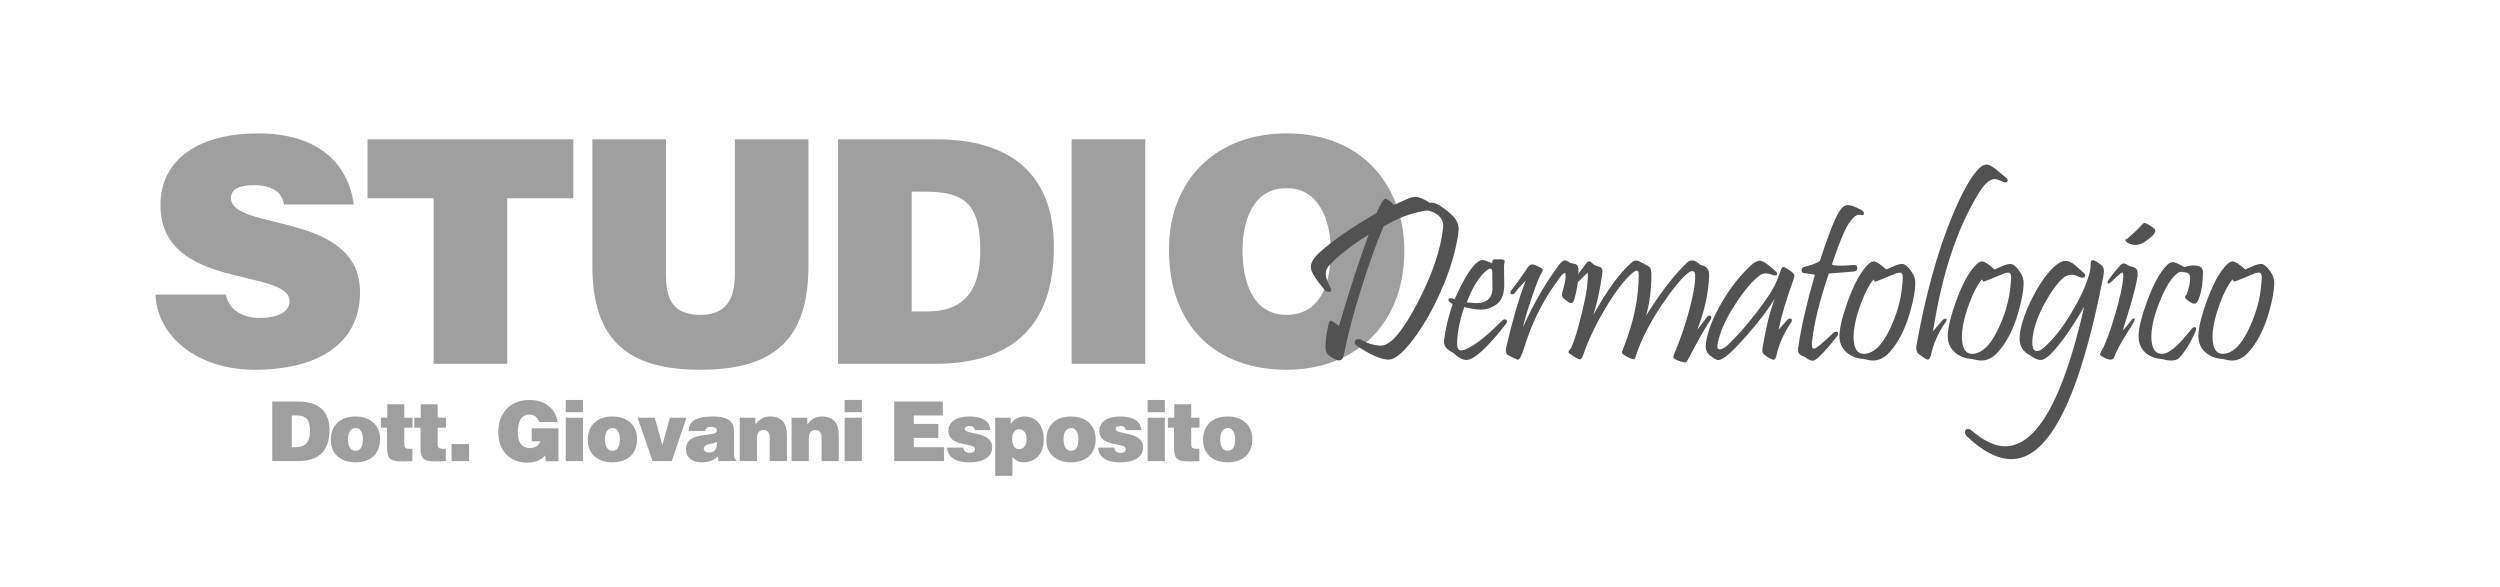 <?xml version="1.0" encoding="utf-8"?>
<!-- Generator: Adobe Illustrator 14.0.0, SVG Export Plug-In  -->
<!DOCTYPE svg PUBLIC "-//W3C//DTD SVG 1.1//EN" "http://www.w3.org/Graphics/SVG/1.1/DTD/svg11.dtd">
<svg version="1.1"
	 xmlns="http://www.w3.org/2000/svg" xmlns:xlink="http://www.w3.org/1999/xlink" xmlns:a="http://ns.adobe.com/AdobeSVGViewerExtensions/3.0/"
	 x="0px" y="0px" width="315px" height="74px" viewBox="-19.591 -16.807 315 74" enable-background="new -19.591 -16.807 315 74"
	 xml:space="preserve">
<defs>
</defs>
<path fill="#9F9F9F" d="M16.186,8.958c-0.157-0.982-0.667-1.571-1.335-1.925c-0.668-0.354-1.493-0.511-2.396-0.511
	c-2.043,0-2.946,0.589-2.946,1.611c0,4.243,16.264,1.611,16.264,11.904c0,6.561-5.46,9.744-13.239,9.744
	C5.068,29.78,0.196,25.418,0,20.312h8.878c0.196,1.021,0.747,1.768,1.532,2.238c0.747,0.472,1.729,0.708,2.632,0.708
	c2.318,0,3.85-0.746,3.85-2.082c0-4.282-16.264-1.336-16.264-12.14C0.628,3.025,5.814,0,12.886,0c7.857,0,11.432,4.007,12.1,8.958
	H16.186z"/>
<path fill="#9F9F9F" d="M26.718,0.747h25.929v7.424h-8.329v20.861h-9.272V8.171h-8.329V0.747z"/>
<path fill="#9F9F9F" d="M55.047,0.747h9.271v16.932c0,2.789,0.55,5.186,4.361,5.186c3.339,0,4.322-2.122,4.322-5.186V0.747h9.271
	v15.989c0,9.075-4.204,13.044-13.593,13.044c-8.761,0-13.632-3.341-13.632-13.083V0.747z"/>
<path fill="#9F9F9F" d="M86.009,29.032V0.747h12.415c9.113,0,14.771,4.243,14.771,13.553c0,10.648-5.932,14.732-15.006,14.732
	H86.009z M95.281,22.434h1.964c4.321,0,6.679-2.28,6.679-7.623c0-5.893-1.925-7.464-6.875-7.464h-1.768V22.434z"/>
<path fill="#9F9F9F" d="M115.438,29.032V0.747h9.272v28.285H115.438z"/>
<path fill="#9F9F9F" d="M157.358,14.732c0,9.626-6.481,15.048-14.85,15.048c-8.878,0-14.811-5.502-14.811-15.126
	C127.698,5.775,133.709,0,142.509,0C152.605,0,157.358,7.268,157.358,14.732z M136.97,14.732c0,3.615,1.1,8.132,5.539,8.132
	c4.007,0,5.579-3.457,5.579-8.132c0-3.85-1.572-7.936-5.657-7.818C138.227,6.915,136.97,11.158,136.97,14.732z"/>
<path fill="#9F9F9F" d="M14.713,41.291v-7.505h3.295c2.418,0,3.919,1.125,3.919,3.597c0,2.824-1.574,3.908-3.983,3.908H14.713z
	 M17.174,39.54h0.521c1.146,0,1.772-0.604,1.772-2.022c0-1.563-0.511-1.979-1.825-1.979h-0.469V39.54z"/>
<path fill="#9F9F9F" d="M25.187,35.672c1.929,0,3.117,1.137,3.117,2.837c0,2.001-1.355,2.939-3.106,2.939
	c-1.751,0-3.106-0.96-3.106-2.825C22.091,36.726,23.341,35.672,25.187,35.672z M24.259,38.509c0,1.031,0.385,1.479,0.938,1.479
	c0.584,0,0.938-0.448,0.938-1.479c0-0.804-0.354-1.408-0.917-1.377C24.478,37.132,24.259,37.894,24.259,38.509z"/>
<path fill="#9F9F9F" d="M32.367,41.291c-2.846,0.157-3.189-0.041-3.189-1.928V37.08h-0.772v-1.251h0.803V34.13h2.137v1.699h1.043
	v1.251h-1.043v1.981c0,0.5,0.074,0.677,0.678,0.677h0.344V41.291z"/>
<path fill="#9F9F9F" d="M36.576,41.291c-2.846,0.157-3.19-0.041-3.19-1.928V37.08h-0.771v-1.251h0.803V34.13h2.138v1.699h1.042
	v1.251h-1.042v1.981c0,0.5,0.073,0.677,0.677,0.677h0.344V41.291z"/>
<path fill="#9F9F9F" d="M37.304,41.291v-2.146h2.21v2.146H37.304z"/>
<path fill="#9F9F9F" d="M50.77,41.312h-1.584l-0.094-0.739c-0.406,0.479-1.083,0.917-2.262,0.917c-1.918,0-3.638-1.241-3.638-3.855
	c0-2.398,1.5-4.046,3.93-4.046c1.803,0,3.252,0.938,3.555,2.783h-2.335c-0.178-0.615-0.625-0.948-1.262-0.948
	c-0.969,0-1.428,0.876-1.428,2.199c0,1.063,0.333,2.033,1.574,2.033c0.5,0,1.136-0.345,1.261-0.866h-1.084v-1.626h3.367V41.312z"/>
<path fill="#9F9F9F" d="M51.694,33.588h2.168v1.543h-2.168V33.588z M51.694,41.291v-5.462h2.168v5.462H51.694z"/>
<path fill="#9F9F9F" d="M57.563,35.672c1.929,0,3.117,1.137,3.117,2.837c0,2.001-1.354,2.939-3.107,2.939
	c-1.75,0-3.105-0.96-3.105-2.825C54.467,36.726,55.717,35.672,57.563,35.672z M56.635,38.509c0,1.031,0.386,1.479,0.938,1.479
	c0.585,0,0.938-0.448,0.938-1.479c0-0.804-0.354-1.408-0.917-1.377C56.854,37.132,56.635,37.894,56.635,38.509z"/>
<path fill="#9F9F9F" d="M60.739,35.829h2.168l0.959,3.45l0.948-3.45H66.9l-1.845,5.462h-2.418L60.739,35.829z"/>
<path fill="#9F9F9F" d="M70.953,41.291l-0.104-0.583c-0.616,0.573-1.24,0.74-2.054,0.74c-1.032,0-1.949-0.511-1.949-1.648
	c0-2.479,3.888-1.354,3.888-2.375c0-0.396-0.479-0.449-0.708-0.449c-0.303,0-0.709,0.062-0.761,0.532h-2.084
	c0-1.157,0.823-1.836,2.981-1.836c2.585,0,2.741,0.96,2.741,2.264v2.553c0,0.313,0.011,0.47,0.292,0.698v0.104H70.953z
	 M70.733,38.873c-0.708,0.344-1.646,0.178-1.646,0.887c0,0.271,0.261,0.457,0.688,0.457C70.536,40.217,70.786,39.623,70.733,38.873z
	"/>
<path fill="#9F9F9F" d="M73.618,35.829h1.98v0.854c0.49-0.656,1.022-1.012,1.846-1.012c1.439,0,2.116,0.845,2.116,2.347v3.272
	h-2.168v-2.888c0-0.541-0.146-1.021-0.761-1.021c-0.667,0-0.844,0.428-0.844,1.126v2.782h-2.169V35.829z"/>
<path fill="#9F9F9F" d="M80.152,35.829h1.98v0.854c0.491-0.656,1.022-1.012,1.846-1.012c1.438,0,2.116,0.845,2.116,2.347v3.272
	h-2.168v-2.888c0-0.541-0.146-1.021-0.761-1.021c-0.667,0-0.844,0.428-0.844,1.126v2.782h-2.168V35.829z"/>
<path fill="#9F9F9F" d="M86.832,33.588H89v1.543h-2.168V33.588z M86.832,41.291v-5.462H89v5.462H86.832z"/>
<path fill="#9F9F9F" d="M93.083,41.291v-7.505h6.12v1.752h-3.66v1.072h3.097v1.752h-3.097v1.178h3.806v1.751H93.083z"/>
<path fill="#9F9F9F" d="M101.806,39.592c0,0.22,0.084,0.386,0.229,0.501c0.135,0.104,0.324,0.167,0.533,0.167
	c0.333,0,0.687-0.104,0.687-0.489c0-0.877-3.346-0.179-3.346-2.294c0-1.397,1.449-1.805,2.585-1.805
	c1.188,0,2.585,0.271,2.711,1.722h-1.971c-0.021-0.179-0.094-0.303-0.208-0.396c-0.116-0.094-0.271-0.137-0.438-0.137
	c-0.375,0-0.616,0.115-0.616,0.386c0,0.761,3.451,0.251,3.451,2.294c0,1.136-0.938,1.908-2.94,1.908
	c-1.251,0-2.627-0.386-2.742-1.856H101.806z"/>
<path fill="#9F9F9F" d="M107.756,35.829v0.813h0.021c0.302-0.668,1.084-0.971,1.709-0.971c1.647,0,2.44,1.346,2.44,2.846
	c0,2.149-1.335,2.931-2.555,2.931c-0.593,0-1.032-0.24-1.397-0.699v2.398h-2.168v-7.318H107.756z M109.757,38.549
	c0-0.863-0.375-1.271-0.949-1.271c-0.521,0-0.875,0.501-0.875,1.231c0,0.761,0.324,1.282,0.887,1.282
	C109.392,39.791,109.757,39.302,109.757,38.549z"/>
<path fill="#9F9F9F" d="M115.343,35.672c1.928,0,3.117,1.137,3.117,2.837c0,2.001-1.356,2.939-3.107,2.939
	c-1.751,0-3.106-0.96-3.106-2.825C112.246,36.726,113.497,35.672,115.343,35.672z M114.415,38.509c0,1.031,0.385,1.479,0.938,1.479
	c0.584,0,0.938-0.448,0.938-1.479c0-0.804-0.354-1.408-0.917-1.377C114.633,37.132,114.415,37.894,114.415,38.509z"/>
<path fill="#9F9F9F" d="M120.823,39.592c0,0.22,0.083,0.386,0.229,0.501c0.135,0.104,0.324,0.167,0.532,0.167
	c0.333,0,0.688-0.104,0.688-0.489c0-0.877-3.346-0.179-3.346-2.294c0-1.397,1.45-1.805,2.584-1.805c1.189,0,2.586,0.271,2.711,1.722
	h-1.97c-0.022-0.179-0.094-0.303-0.208-0.396c-0.115-0.094-0.271-0.137-0.439-0.137c-0.375,0-0.616,0.115-0.616,0.386
	c0,0.761,3.452,0.251,3.452,2.294c0,1.136-0.938,1.908-2.94,1.908c-1.252,0-2.627-0.386-2.743-1.856H120.823z"/>
<path fill="#9F9F9F" d="M125.01,33.588h2.169v1.543h-2.169V33.588z M125.01,41.291v-5.462h2.169v5.462H125.01z"/>
<path fill="#9F9F9F" d="M131.524,41.291c-2.845,0.157-3.19-0.041-3.19-1.928V37.08h-0.771v-1.251h0.803V34.13h2.137v1.699h1.043
	v1.251h-1.043v1.981c0,0.5,0.073,0.677,0.678,0.677h0.343V41.291z"/>
<path fill="#9F9F9F" d="M135.087,35.672c1.93,0,3.118,1.137,3.118,2.837c0,2.001-1.354,2.939-3.106,2.939
	c-1.751,0-3.106-0.96-3.106-2.825C131.992,36.726,133.242,35.672,135.087,35.672z M134.16,38.509c0,1.031,0.386,1.479,0.938,1.479
	c0.583,0,0.938-0.448,0.938-1.479c0-0.804-0.354-1.408-0.917-1.377C134.378,37.132,134.16,37.894,134.16,38.509z"/>
<path fill="#525252" d="M164.154,12.566c-0.302,2.248-1.028,4.678-2.183,7.286c-1.047,2.375-2.21,4.408-3.49,6.101
	c-1.281,1.692-2.309,2.543-3.084,2.553c-0.961,0-2.327-0.597-4.103-1.79c-0.136-0.097-0.201-0.209-0.201-0.334
	c0-0.309,0.178-0.466,0.537-0.466c0.096,0,0.193,0.026,0.292,0.073c0.725,0.456,1.53,0.708,2.411,0.757
	c1.215,0.059,2.766-1.723,4.655-5.339c1.872-3.568,2.957-6.752,3.258-9.554c0.097-0.901-0.387-1.572-1.455-2.008
	c-0.261-0.097-0.479-0.136-0.652-0.115c-1.873,0.262-3.68,0.939-5.427,2.035c-0.911,2.173-1.832,4.742-2.762,7.709
	c-1.019,3.24-1.757,6.041-2.211,8.407c-0.098,0.484-0.301,0.728-0.611,0.728c-0.118,0-0.252-0.035-0.407-0.103
	c-0.504-0.262-0.834-0.475-0.99-0.641c-0.212-0.222-0.318-0.528-0.318-0.916c0-0.814,0.13-1.79,0.391-2.923
	c0.07-0.28,0.17-0.422,0.307-0.422c0.126,0,0.46,0.224,1.004,0.67c1.318-4.491,2.568-8.334,3.752-11.535
	c-2.161,1.358-3.829,2.668-5.003,3.927c-0.27,0.301-0.408,0.65-0.408,1.047c0,0.36,0.118,0.766,0.349,1.222
	c0.234,0.456,0.351,0.717,0.351,0.785c0,0.166-0.111,0.248-0.335,0.248c-0.194,0-0.34-0.054-0.437-0.159
	c-1.212-1.425-1.816-2.411-1.816-2.954c0-0.571,0.387-1.207,1.163-1.905c1.637-1.482,4.014-3.122,7.126-4.916
	c0.514-1.201,0.888-1.802,1.12-1.802c0.174,0,0.532,0.261,1.075,0.785c0.535-0.243,1.067-0.485,1.602-0.729
	c0.444-0.194,0.81-0.29,1.09-0.29c0.466,0,1.091,0.261,1.876,0.785c0.039-0.038,0.102-0.058,0.19-0.058
	c0.541,0,1.371,0.504,2.486,1.513c0.6,0.552,0.901,1.148,0.901,1.788C164.196,12.183,164.182,12.361,164.154,12.566z"/>
<path fill="#525252" d="M170.146,24.026c-2.357,3.016-4.014,4.523-4.975,4.523c-0.455,0-1.03-0.315-1.731-0.947
	c-0.727-0.339-1.09-0.793-1.09-1.365c0-0.107,0.008-0.218,0.029-0.335c0.176-1.33,0.527-2.797,1.061-4.406
	c-0.356-0.185-0.537-0.36-0.537-0.523c0-0.136,0.103-0.206,0.307-0.206c0.154,0,0.313,0.046,0.48,0.133
	c0.86-1.939,1.637-3.317,2.327-4.13c0.444-0.544,0.848-0.815,1.206-0.815c0.165,0,0.572,0.14,1.222,0.423
	c-0.049-0.292,0.034-0.462,0.246-0.51c0.01,0,0.239,0,0.684,0c0.416,0,0.626,0.073,0.626,0.218c0,0.028-0.014,0.111-0.042,0.248
	c-0.03,0.136-0.044,0.262-0.044,0.377c0,0.349,0.002,0.781,0.014,1.295c0.01,0.514,0.014,0.857,0.014,1.033
	c0,1.201-0.329,2.04-0.99,2.516c-0.6,0.436-1.277,0.655-2.034,0.655c-0.397,0-1.057-0.107-1.979-0.321
	c-0.164,0.301-0.348,0.888-0.551,1.76c-0.272,1.106-0.398,2.085-0.379,2.938c0.009,0.505,0.171,0.757,0.479,0.757
	c0.116,0,0.268-0.029,0.45-0.086c1.126-0.397,2.693-1.61,4.698-3.637c0.126-0.125,0.253-0.188,0.379-0.188
	c0.185,0,0.277,0.087,0.277,0.261C170.293,23.798,170.242,23.91,170.146,24.026z M168.445,17.597c0-0.376-0.082-0.565-0.248-0.565
	c-0.105,0-0.262,0.077-0.465,0.231c-0.95,0.766-1.784,2.109-2.502,4.029c0.194,0.028,0.535,0.057,1.018,0.087
	c0.785,0.028,1.373-0.149,1.761-0.536c0.291-0.293,0.45-0.772,0.48-1.442C168.459,19.896,168.445,19.295,168.445,17.597z"/>
<path fill="#525252" d="M179.296,17.234c0,1.271-0.171,2.481-0.509,3.636c-0.106,0.349-0.252,0.523-0.438,0.523
	c-0.136,0-0.436-0.193-0.902-0.581c-0.231-0.195-0.29-0.471-0.173-0.831c0.271-0.881,0.407-1.589,0.407-2.124
	c0-0.183-0.038-0.276-0.118-0.276c-0.116,0-0.305,0.175-0.566,0.523c-2.016,2.629-3.523,5.577-4.522,8.843
	c-0.32,1.038-0.593,1.557-0.814,1.557c-0.087,0-0.472-0.17-1.149-0.511c-0.33-0.164-0.441-0.482-0.334-0.959
	c0.766-3.354,1.589-6.186,2.472-8.493c-0.717,0.756-1.173,1.275-1.367,1.556c-0.077,0.117-0.185,0.175-0.32,0.175
	c-0.163,0-0.245-0.073-0.245-0.219c0-0.087,0.037-0.183,0.114-0.291c0.475-0.571,1.112-1.444,1.906-2.619
	c0.243-0.426,0.485-0.639,0.727-0.639c0.176,0,0.528,0.136,1.063,0.407c0.3,0.155,0.349,0.363,0.144,0.626
	c-0.211,0.281-0.614,1.274-1.206,2.981c-0.563,1.657-0.95,2.955-1.163,3.897c1.318-2.938,2.817-5.533,4.495-7.78
	c0.317-0.428,0.577-0.64,0.769-0.64c0.176,0,0.414,0.115,0.713,0.348c0.406,0.049,0.665,0.112,0.772,0.189
	C179.214,16.652,179.296,16.884,179.296,17.234z"/>
<path fill="#525252" d="M195.906,23.53c-0.631,0.942-1.57,2.6-2.822,4.976c-0.116,0.212-0.188,0.324-0.218,0.334
	c-0.088,0.049-0.289,0.025-0.611-0.072c-0.669-0.204-1.003-0.397-1.003-0.582c0-0.106,0.044-0.262,0.132-0.465
	c0.727-1.697,1.349-3.509,1.867-5.434c0.52-1.923,0.771-3.401,0.751-4.429c0-0.339-0.123-0.507-0.364-0.507
	c-0.165,0-0.359,0.091-0.582,0.276c-0.824,0.668-1.892,1.967-3.2,3.896c-1.57,2.328-2.68,4.505-3.33,6.531
	c-0.069,0.233-0.126,0.363-0.175,0.393c-0.059,0.029-0.198,0.005-0.421-0.072c-0.331-0.117-0.646-0.281-0.945-0.494
	c-0.146-0.107-0.218-0.22-0.218-0.337c0-0.018,0.072-0.207,0.218-0.564c1.271-3.182,1.904-6.26,1.904-9.236
	c0-0.301-0.087-0.452-0.262-0.452c-0.127,0-0.286,0.083-0.479,0.249c-1.037,0.872-2.191,2.374-3.463,4.507
	c-1.22,2.037-2.131,3.947-2.733,5.731c-0.154,0.456-0.314,0.683-0.479,0.683c-0.195,0-0.593-0.217-1.193-0.654
	c-0.156-0.086-0.231-0.179-0.231-0.275c0-0.107,0.105-0.271,0.317-0.495c0.398-0.844,0.85-2.298,1.354-4.362
	c0.573-2.358,0.818-4.068,0.742-5.134c-0.147,0.145-0.393,0.384-0.742,0.719c-0.349,0.333-0.611,0.589-0.785,0.763
	c-0.126,0.126-0.236,0.19-0.335,0.19c-0.146,0-0.218-0.096-0.218-0.291c0-0.154,0.054-0.291,0.16-0.406
	c0.543-0.563,1.081-1.227,1.614-1.993c0.193-0.271,0.364-0.409,0.508-0.409c0.108,0,0.316,0.156,0.625,0.467
	c0.243,0.086,0.485,0.173,0.729,0.262c0.203,0.096,0.306,0.276,0.306,0.538c0,0.077-0.009,0.161-0.028,0.248
	c-0.243,1.871-0.618,3.616-1.121,5.235c1.718-3.083,3.312-5.275,4.785-6.574c0.203-0.184,0.402-0.275,0.596-0.275
	c0.205,0,0.515,0.131,0.931,0.393c0.396,0.175,0.66,0.329,0.786,0.465c0.146,0.175,0.218,0.446,0.218,0.815
	c0,1.977-0.229,3.739-0.684,5.279c1.892-2.996,3.611-5.22,5.163-6.676c0.204-0.194,0.417-0.29,0.64-0.29
	c0.292,0,0.65,0.194,1.077,0.582c0.756,0.115,1.115,0.577,1.077,1.381c-0.116,2.336-0.621,4.597-1.515,6.777
	c0.487-0.571,0.864-1.067,1.137-1.482c0.126-0.203,0.27-0.307,0.435-0.307c0.146,0,0.22,0.079,0.22,0.233
	C196.038,23.278,195.993,23.396,195.906,23.53z"/>
<path fill="#525252" d="M206.365,18.484c-0.892,2.473-1.509,4.549-1.848,6.224c0.146-0.136,0.338-0.344,0.574-0.624
	c0.236-0.281,0.385-0.446,0.444-0.495c0.136-0.175,0.28-0.262,0.436-0.262c0.145,0,0.218,0.073,0.218,0.219
	c0,0.088-0.038,0.188-0.115,0.306c-0.913,1.348-1.519,2.709-1.818,4.085c-0.088,0.39-0.217,0.583-0.395,0.583
	c-0.163,0-0.47-0.154-0.913-0.465c-0.263-0.174-0.414-0.32-0.451-0.437c-0.051-0.105-0.051-0.32,0-0.639
	c0.406-2.465,0.914-4.51,1.525-6.137c-0.843,1.366-1.992,2.877-3.446,4.537c-1.271,1.443-2.188,2.363-2.75,2.764
	c-0.406,0.28-0.717,0.42-0.929,0.42c-0.177,0-0.442-0.14-0.802-0.42c-0.515-0.313-0.769-0.739-0.769-1.28
	c0-0.107,0.009-0.229,0.028-0.365c0.172-1.434,0.803-3.104,1.89-5.01s2.332-3.513,3.738-4.822c0.455-0.427,0.864-0.635,1.222-0.626
	c0.349,0.021,1.014,0.481,1.992,1.383c0.087,0.077,0.132,0.159,0.132,0.247c0,0.156-0.104,0.233-0.307,0.233
	c-0.077,0-0.151-0.014-0.217-0.044c-0.689-0.29-1.243-0.28-1.659,0.03c-0.911,0.668-1.92,1.848-3.026,3.535
	c-1.278,1.938-2.051,3.684-2.312,5.235c-0.01,0.068-0.015,0.13-0.015,0.188c0,0.242,0.097,0.362,0.291,0.362
	c0.329,0,0.724-0.227,1.178-0.683c1.088-1.058,2.251-2.385,3.491-3.985c1.27-1.658,2.084-2.908,2.443-3.751
	c0.263-0.622,0.431-1.056,0.51-1.309c0.126-0.437,0.262-0.656,0.406-0.656c0.146,0,0.486,0.201,1.019,0.598
	c0.223,0.164,0.344,0.315,0.362,0.45C206.515,17.989,206.472,18.194,206.365,18.484z"/>
<path fill="#525252" d="M214.861,9.613c0.271,0.145,0.406,0.31,0.406,0.495c0,0.126-0.093,0.188-0.277,0.188
	c-0.039,0-0.101-0.006-0.182-0.021c-0.083-0.016-0.144-0.022-0.181-0.022c-0.369,0-0.815,0.403-1.339,1.207
	c-0.466,0.719-1.111,2.28-1.935,4.684c-0.078,0.212-0.108,0.339-0.089,0.378c0.03,0.067,0.156,0.107,0.379,0.117
	c0.573,0.047,1.341,0.028,2.298-0.059c0.33-0.03,0.496,0.11,0.496,0.421c0,0.213-0.126,0.345-0.379,0.393
	c-0.204,0.03-1.275,0.117-3.215,0.262c-1.164,3.403-1.872,6.285-2.124,8.64c-0.01,0.126-0.014,0.238-0.014,0.335
	c0,0.328,0.083,0.494,0.247,0.494c0.262,0,1.053-0.635,2.371-1.906c0.155-0.153,0.306-0.231,0.452-0.231
	c0.126,0,0.202,0.054,0.23,0.159c0.03,0.117-0.014,0.253-0.131,0.406c-0.785,1.039-1.556,1.921-2.311,2.647
	c-0.322,0.302-0.589,0.451-0.802,0.451c-0.214,0-0.542-0.168-0.989-0.507c-0.552-0.148-0.828-0.438-0.828-0.875
	c0-0.066,0.01-0.145,0.03-0.232c0.357-2.501,1.061-5.58,2.107-9.234c-0.514-0.067-0.979-0.135-1.395-0.205
	c-0.187-0.028-0.277-0.145-0.277-0.348c0-0.222,0.098-0.358,0.289-0.407c0.196-0.049,0.554-0.156,1.079-0.32
	c0.318-0.107,0.629-0.252,0.93-0.437c1.037-3.21,1.852-5.29,2.444-6.24c0.337-0.543,0.703-0.814,1.091-0.814
	C213.613,9.031,214.15,9.225,214.861,9.613z"/>
<path fill="#525252" d="M221.741,18.965c-0.021,0.862-0.229,2.007-0.628,3.432c-0.629,2.25-1.521,3.996-2.674,5.235
	c-0.612,0.66-1.289,0.989-2.038,0.989c-0.288,0-0.665-0.063-1.119-0.189c-0.911-0.058-1.652-0.343-2.226-0.858
	c-0.62-0.563-0.911-1.283-0.873-2.167c0.039-1.028,0.395-2.462,1.063-4.304c0.737-2.007,1.503-3.453,2.298-4.334
	c0.379-0.428,0.688-0.641,0.932-0.641c0.328,0,0.863,0.34,1.598,1.018c0.205-0.096,0.622-0.276,1.252-0.538
	c0.32-0.105,0.562-0.16,0.729-0.16c0.377,0,0.798,0.354,1.265,1.062C221.617,17.947,221.76,18.431,221.741,18.965z M220.066,19.386
	c0.069-0.649,0.103-1.061,0.103-1.236c0-0.407-0.126-0.61-0.377-0.61c-0.099,0-0.225,0.019-0.379,0.057l-2.255,0.918
	c-0.261,0.105-0.412,0.159-0.45,0.159c-0.078,0-0.156-0.092-0.232-0.275c-0.563,0.689-1.088,1.682-1.57,2.981
	c-0.379,1.019-0.642,1.93-0.786,2.733c-0.107,0.544-0.161,1.038-0.161,1.484c0,1.493,0.461,2.221,1.382,2.182
	c0.368-0.01,0.766-0.154,1.193-0.437c0.815-0.553,1.575-1.657,2.283-3.315C219.496,22.465,219.912,20.92,220.066,19.386z"/>
<path fill="#525252" d="M233.187,5.599c0.126,0.096,0.189,0.199,0.189,0.306c0,0.183-0.109,0.276-0.334,0.276
	c-0.099,0-0.198-0.03-0.307-0.088c-0.444-0.222-0.778-0.334-1.002-0.334c-0.612,0-1.28,0.592-2.008,1.775
	c-2.637,4.295-4.513,9.846-5.628,16.652c-0.03,0.185-0.078,0.432-0.146,0.742c0.224-0.232,0.554-0.612,0.99-1.135
	c0.252-0.299,0.435-0.45,0.552-0.45c0.252,0,0.271,0.151,0.06,0.45c-0.933,1.329-1.548,2.72-1.848,4.174
	c-0.108,0.359-0.242,0.539-0.406,0.539c-0.079,0-0.181-0.045-0.306-0.131c-0.495-0.33-0.776-0.523-0.846-0.582
	c-0.193-0.194-0.291-0.446-0.291-0.757c0-0.154,0.026-0.344,0.073-0.565c1.126-6.178,2.575-11.438,4.349-15.781
	c1.34-3.278,2.536-5.401,3.593-6.371c0.292-0.271,0.582-0.402,0.871-0.393c0.265,0.009,0.603,0.175,1.02,0.495
	C232.237,4.809,232.712,5.202,233.187,5.599z"/>
<path fill="#525252" d="M235.385,18.965c-0.02,0.862-0.228,2.007-0.625,3.432c-0.63,2.25-1.521,3.996-2.677,5.235
	c-0.61,0.66-1.29,0.989-2.035,0.989c-0.292,0-0.664-0.063-1.121-0.189c-0.911-0.058-1.653-0.343-2.225-0.858
	c-0.62-0.563-0.912-1.283-0.872-2.167c0.038-1.028,0.391-2.462,1.062-4.304c0.736-2.007,1.502-3.453,2.297-4.334
	c0.379-0.428,0.689-0.641,0.932-0.641c0.33,0,0.862,0.34,1.601,1.018c0.203-0.096,0.62-0.276,1.251-0.538
	c0.319-0.105,0.562-0.16,0.727-0.16c0.378,0,0.8,0.354,1.266,1.062C235.265,17.947,235.403,18.431,235.385,18.965z M233.713,19.386
	c0.066-0.649,0.102-1.061,0.102-1.236c0-0.407-0.127-0.61-0.379-0.61c-0.098,0-0.224,0.019-0.378,0.057l-2.255,0.918
	c-0.262,0.105-0.411,0.159-0.451,0.159c-0.075,0-0.154-0.092-0.231-0.275c-0.563,0.689-1.086,1.682-1.571,2.981
	c-0.378,1.019-0.639,1.93-0.785,2.733c-0.105,0.544-0.159,1.038-0.159,1.484c0,1.493,0.46,2.221,1.382,2.182
	c0.368-0.01,0.765-0.154,1.192-0.437c0.814-0.553,1.575-1.657,2.282-3.315C233.14,22.465,233.557,20.92,233.713,19.386z"/>
<path fill="#525252" d="M245.449,17.889c-2.977,15.445-6.846,23.163-11.605,23.154c-1.717,0-3.572-0.945-5.57-2.836
	c-0.185-0.175-0.276-0.354-0.276-0.539c0-0.282,0.133-0.423,0.395-0.423c0.134,0,0.266,0.055,0.393,0.161
	c1.58,1.349,2.994,2.022,4.245,2.022c3.995,0,7.325-5.867,9.991-17.598c-1.617,2.782-3.029,4.774-4.23,5.976
	c-0.485,0.494-0.918,0.743-1.297,0.743c-0.348,0-0.778-0.194-1.292-0.583c-0.923-0.454-1.362-1.202-1.324-2.239
	c0.059-1.27,0.549-2.847,1.469-4.728c0.902-1.831,1.843-3.214,2.822-4.145c0.553-0.522,1.051-0.785,1.498-0.785
	c0.328,0,0.692,0.146,1.092,0.437c0.056,0.048,0.444,0.394,1.163,1.033c0.145,0.126,0.218,0.252,0.218,0.377
	c0,0.175-0.118,0.261-0.351,0.261c-0.146,0-0.31-0.042-0.494-0.13c-0.291-0.155-0.577-0.232-0.859-0.232
	c-0.406,0-0.774,0.145-1.103,0.436c-0.709,0.62-1.451,1.629-2.226,3.025c-0.845,1.532-1.363,2.929-1.556,4.188
	c-0.05,0.338-0.074,0.636-0.074,0.888c0,0.717,0.194,1.077,0.582,1.077c0.263,0,0.538-0.133,0.829-0.395
	c1.154-0.988,2.298-2.419,3.432-4.29c1.057-1.727,1.81-3.311,2.254-4.757c0.166-0.512,0.249-1.002,0.249-1.467
	c0-0.369,0.087-0.554,0.263-0.554c0.183,0,0.542,0.203,1.074,0.612C245.479,16.821,245.575,17.258,245.449,17.889z"/>
<path fill="#525252" d="M249.698,18.281c-0.231,1.308-0.839,3.485-1.817,6.53c0.28-0.252,0.668-0.713,1.163-1.381
	c0.067-0.088,0.136-0.132,0.204-0.132c0.154,0,0.175,0.137,0.058,0.407c-0.049,0.107-0.457,0.771-1.222,1.992
	c-0.581,0.932-1.009,1.756-1.28,2.473c-0.086,0.223-0.247,0.335-0.48,0.335c-0.231,0-0.547-0.112-0.944-0.335
	c-0.253-0.135-0.378-0.237-0.378-0.306c0-0.059,0.053-0.183,0.158-0.378c0.525-0.922,1.106-2.464,1.747-4.625
	c0.61-2.096,0.956-3.65,1.031-4.668c0.03-0.437-0.013-0.654-0.13-0.654c-0.088,0-0.242,0.105-0.466,0.318l-0.902,0.845
	c-0.317,0.29-0.479,0.304-0.479,0.042c0-0.077,0.044-0.175,0.131-0.291c0.455-0.639,0.941-1.244,1.455-1.816
	c0.154-0.166,0.305-0.248,0.451-0.248c0.154,0,0.381,0.105,0.682,0.319c0.446,0.116,0.694,0.19,0.743,0.218
	c0.222,0.136,0.334,0.388,0.334,0.757C249.757,17.858,249.738,18.059,249.698,18.281z M251.75,11.91
	c0.155,0.117,0.231,0.248,0.231,0.395c0,0.281-0.417,0.717-1.25,1.309c-0.553,0.378-1.087,0.513-1.601,0.406
	c-0.292-0.058-0.544-0.164-0.755-0.32c-0.069-0.058-0.119-0.118-0.154-0.181c-0.034-0.063-0.041-0.113-0.021-0.153
	c0.029-0.039,0.087-0.049,0.176-0.03c0.892-0.774,1.477-1.332,1.76-1.671c0.222-0.252,0.381-0.378,0.479-0.378
	C250.789,11.286,251.166,11.494,251.75,11.91z"/>
<path fill="#525252" d="M257.976,17.452c0,1.504-0.209,2.715-0.625,3.635c-0.174,0.379-0.447,0.467-0.814,0.262
	c-0.544-0.299-0.815-0.547-0.815-0.74c0-0.087,0.063-0.181,0.189-0.277c0.33-0.932,0.481-1.654,0.451-2.167
	c-0.021-0.437-0.238-0.654-0.654-0.654c-0.049,0-0.122-0.013-0.218-0.036c-0.098-0.024-0.176-0.037-0.233-0.037
	c-0.341,0-0.757,0.32-1.252,0.96c-0.542,0.718-1.061,1.715-1.554,2.996c-0.409,1.058-0.68,1.964-0.817,2.719
	c-0.105,0.544-0.157,1.038-0.157,1.484c0,1.483,0.47,2.21,1.409,2.182c0.824-0.019,2.03-1.051,3.622-3.098
	c0.155-0.185,0.295-0.276,0.421-0.276s0.188,0.078,0.188,0.232c0,0.078-0.023,0.175-0.072,0.291c-0.515,1.261-1.188,2.37-2.021,3.33
	c-0.203,0.243-0.561,0.364-1.075,0.364c-0.313,0-0.688-0.063-1.135-0.189c-0.893-0.058-1.605-0.343-2.138-0.858
	c-0.572-0.552-0.839-1.274-0.801-2.167c0.038-1.028,0.396-2.452,1.076-4.276c0.727-1.978,1.488-3.412,2.285-4.305
	c0.367-0.407,0.678-0.61,0.93-0.61s0.747,0.213,1.483,0.639c0.397-0.145,0.791-0.216,1.178-0.216
	C257.593,16.639,257.976,16.91,257.976,17.452z"/>
<path fill="#525252" d="M266.964,18.965c-0.019,0.862-0.227,2.007-0.624,3.432c-0.631,2.25-1.523,3.996-2.677,5.235
	c-0.611,0.66-1.29,0.989-2.035,0.989c-0.292,0-0.665-0.063-1.121-0.189c-0.911-0.058-1.653-0.343-2.226-0.858
	c-0.619-0.563-0.911-1.283-0.871-2.167c0.038-1.028,0.391-2.462,1.061-4.304c0.736-2.007,1.503-3.453,2.298-4.334
	c0.377-0.428,0.688-0.641,0.932-0.641c0.328,0,0.861,0.34,1.601,1.018c0.202-0.096,0.619-0.276,1.25-0.538
	c0.319-0.105,0.562-0.16,0.727-0.16c0.378,0,0.801,0.354,1.266,1.062C266.845,17.947,266.982,18.431,266.964,18.965z
	 M265.293,19.386c0.066-0.649,0.1-1.061,0.1-1.236c0-0.407-0.125-0.61-0.378-0.61c-0.097,0-0.224,0.019-0.379,0.057l-2.253,0.918
	c-0.262,0.105-0.412,0.159-0.451,0.159c-0.075,0-0.155-0.092-0.231-0.275c-0.563,0.689-1.087,1.682-1.572,2.981
	c-0.376,1.019-0.639,1.93-0.785,2.733c-0.106,0.544-0.16,1.038-0.16,1.484c0,1.493,0.461,2.221,1.383,2.182
	c0.367-0.01,0.766-0.154,1.193-0.437c0.813-0.553,1.573-1.657,2.282-3.315C264.719,22.465,265.137,20.92,265.293,19.386z"/>
</svg>

